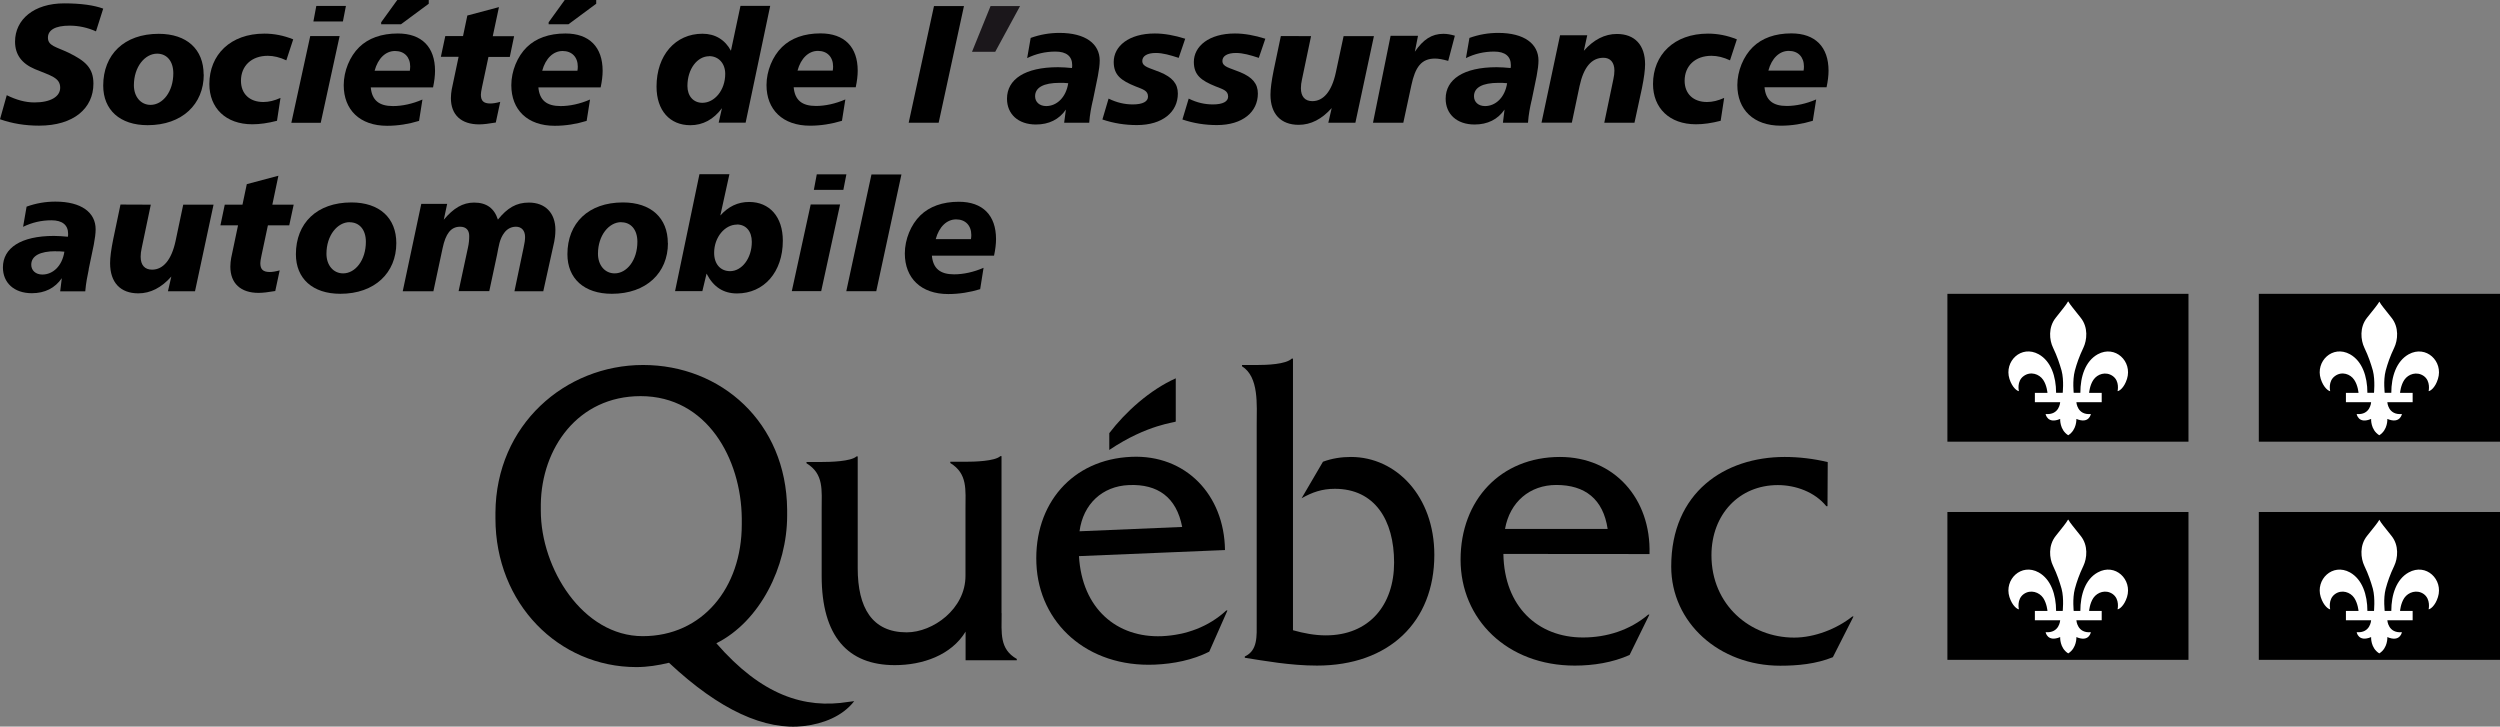 <?xml version="1.0" encoding="UTF-8"?>
<svg xmlns="http://www.w3.org/2000/svg" width="203" height="59" viewBox="0 0 203 59" fill="none">
    <rect x="0" y="0" width="203" height="59" fill="#808080" stroke="none"/>
    <g clip-path="url(#clip0_1484_2080)">
        <path d="M81.323 49.773V37.039H81.228C80.774 37.456 79.107 37.494 78.397 37.494H77.165V37.598C78.586 38.47 78.397 39.758 78.397 41.369V46.76C78.397 49.451 75.754 51.346 73.623 51.346C70.811 51.346 69.646 49.347 69.646 46.135V37.058H69.551C69.097 37.475 67.411 37.513 66.71 37.513H65.488V37.617C66.909 38.489 66.719 39.777 66.719 41.388V46.76C66.719 51.678 68.85 54.009 72.657 54.009C74.921 54.009 77.241 53.203 78.406 51.289V53.611H82.564V53.506C81.143 52.701 81.332 51.403 81.332 49.802" fill="black"></path>
        <path d="M99.469 44.664C99.412 40.164 96.268 36.904 91.874 37.094C87.062 37.293 83.956 40.922 84.155 45.763C84.354 50.605 88.294 54.205 93.777 53.968C95.292 53.902 96.836 53.599 98.19 52.917L99.668 49.572H99.573C98.143 50.899 96.296 51.571 94.355 51.657C90.709 51.808 87.858 49.44 87.612 45.157M87.659 43.129C87.953 40.931 89.506 39.472 91.675 39.387C94.004 39.292 95.529 40.372 95.993 42.788L87.669 43.139L87.659 43.129Z" fill="black"></path>
        <path d="M102.063 29.638C102.84 29.638 104.412 29.591 104.895 29.117H104.99V51.175C105.861 51.421 106.761 51.592 107.651 51.592C111.183 51.592 113.201 49.128 113.201 45.679C113.201 42.23 111.628 39.691 108.39 39.691C107.357 39.691 106.562 39.966 105.69 40.459L107.424 37.493C108.162 37.218 108.929 37.105 109.697 37.105C113.362 37.105 116.468 40.288 116.468 45.054C116.468 50.511 112.774 54.046 106.941 54.046C104.762 54.046 102.66 53.657 101.078 53.411V53.306C102.139 52.814 102.044 51.658 102.044 50.511V34.48C102.044 32.869 102.243 30.614 100.851 29.742V29.638" fill="black"></path>
        <path d="M133.941 44.989C134.074 40.488 131.072 37.105 126.668 37.105C121.857 37.105 118.599 40.602 118.599 45.443C118.599 50.285 122.378 54.047 127.871 54.047C129.386 54.047 130.939 53.8 132.322 53.184L133.932 49.906H133.837C132.35 51.166 130.475 51.763 128.534 51.763C124.888 51.763 122.141 49.271 122.075 44.979M122.207 42.952C122.596 40.763 124.215 39.379 126.374 39.379C128.704 39.379 130.182 40.526 130.541 42.952H122.207Z" fill="black"></path>
        <path d="M148.393 41.104H148.298C147.361 39.948 145.808 39.389 144.359 39.389C141.224 39.389 138.97 41.767 138.97 45.093C138.97 49.11 142.105 51.773 145.685 51.773C147.332 51.773 149.141 51.071 150.41 50.058H150.505L148.829 53.364C147.465 53.914 145.988 54.056 144.558 54.056C139.586 54.056 135.703 50.55 135.703 46.002C135.703 39.986 140.04 37.105 144.917 37.105C146.082 37.105 147.276 37.248 148.412 37.522" fill="black"></path>
        <path fill-rule="evenodd" clip-rule="evenodd" d="M95.472 34.224V30.719C93.36 31.666 91.39 33.447 90.074 35.172V36.536C93.218 34.423 95.472 34.319 95.472 34.224Z" fill="black"></path>
        <path d="M68.907 56.991C65.308 57.578 61.842 56.451 58.168 52.234C61.719 50.453 63.916 46.009 63.916 41.878V41.367C63.85 34.298 58.546 29.637 52.22 29.637C45.894 29.637 40.278 34.497 40.23 41.622C40.23 41.66 40.23 42.068 40.23 42.096C40.23 49.022 45.373 54.167 51.671 54.167C52.58 54.167 53.451 54.025 54.323 53.817C58.452 57.682 62.126 59.331 65.308 58.952C66.814 58.772 68.405 58.175 69.362 56.934M52.192 51.656C47.314 51.656 43.914 46.151 43.914 41.471V40.95C43.971 36.421 46.907 32.166 52.021 32.166C57.41 32.166 60.185 37.264 60.232 42.087V42.589C60.232 47.734 57.031 51.656 52.192 51.656Z" fill="black"></path>
        <path d="M7.794 2.547C7.093 2.235 6.383 2.083 5.644 2.083C4.48 2.083 3.892 2.443 3.892 3.059C3.892 3.722 4.546 3.798 5.55 4.272C6.932 4.945 7.586 5.513 7.586 6.792C7.586 8.791 5.985 10.203 3.173 10.203C2.046 10.203 0.994 10.033 0 9.682L0.549 7.73C1.316 8.109 2.055 8.318 2.794 8.318C4.129 8.318 4.887 7.834 4.887 7.124C4.887 6.299 4.12 6.148 2.822 5.608C1.762 5.153 1.222 4.433 1.222 3.381C1.222 1.581 2.756 0.273 5.209 0.273C6.563 0.273 7.643 0.425 8.381 0.7" fill="black"></path>
        <path d="M12.757 4.357C11.772 4.357 10.872 5.418 10.872 6.925C10.872 7.853 11.431 8.516 12.226 8.516C13.211 8.516 14.073 7.455 14.073 5.949C14.073 4.963 13.543 4.357 12.757 4.357ZM16.545 6.053C16.545 8.459 14.793 10.165 11.99 10.165C9.736 10.165 8.381 8.924 8.381 6.953C8.381 4.433 10.077 2.746 12.889 2.746C15.172 2.746 16.535 4.006 16.535 6.053" fill="black"></path>
        <path d="M23.25 4.9C22.729 4.654 22.218 4.531 21.744 4.531C20.428 4.531 19.566 5.346 19.566 6.558C19.566 7.61 20.257 8.283 21.384 8.283C21.839 8.283 22.284 8.169 22.776 7.951L22.492 9.808C21.754 9.998 21.1 10.092 20.485 10.092C18.325 10.092 17 8.766 17 6.824C17 4.445 18.714 2.73 21.46 2.73C22.256 2.73 23.032 2.882 23.809 3.195" fill="black"></path>
        <path d="M28.089 0.484L27.843 1.745H25.447L25.684 0.484M27.578 2.929L26.044 9.969H23.657L25.191 2.929H27.587H27.578Z" fill="black"></path>
        <path d="M32.257 0H34.814V0.303L32.56 1.971H30.95V1.81M33.308 5.41C33.308 4.633 32.834 4.141 32.077 4.141C31.319 4.141 30.694 4.728 30.419 5.742H33.279C33.289 5.628 33.308 5.524 33.308 5.41ZM30.107 7.097C30.201 8.139 30.779 8.613 31.906 8.613C32.664 8.613 33.497 8.433 34.302 8.082L34.028 9.816C33.194 10.072 32.313 10.214 31.433 10.214C29.217 10.214 27.91 8.916 27.91 6.917C27.91 5.77 28.402 4.576 29.169 3.828C29.908 3.108 30.969 2.719 32.304 2.719C34.255 2.719 35.325 3.828 35.325 5.751C35.325 6.149 35.268 6.604 35.164 7.097H30.126H30.107Z" fill="black"></path>
        <path d="M40.013 2.937H41.746L41.395 4.624H39.662L39.141 7.068C39.075 7.372 39.047 7.571 39.047 7.684C39.047 8.186 39.264 8.404 39.814 8.404C40.003 8.404 40.278 8.366 40.619 8.272L40.259 9.949C39.7 10.043 39.246 10.1 38.905 10.1C37.446 10.1 36.613 9.323 36.613 7.969C36.613 7.722 36.641 7.495 36.679 7.267L37.238 4.614H35.798L36.158 2.928H37.598L37.948 1.26L40.515 0.578" fill="black"></path>
        <path d="M45.856 0H48.413V0.303L46.159 1.971H44.549V1.81M46.917 5.41C46.917 4.633 46.434 4.141 45.686 4.141C44.937 4.141 44.303 4.728 44.028 5.742H46.888C46.907 5.628 46.917 5.524 46.917 5.41ZM43.716 7.097C43.81 8.139 44.388 8.613 45.525 8.613C46.273 8.613 47.106 8.433 47.911 8.082L47.636 9.816C46.803 10.072 45.932 10.214 45.042 10.214C42.825 10.214 41.519 8.916 41.519 6.917C41.519 5.77 42.011 4.576 42.778 3.828C43.517 3.108 44.578 2.719 45.913 2.719C47.864 2.719 48.934 3.828 48.934 5.751C48.934 6.149 48.877 6.604 48.773 7.097H43.735H43.716Z" fill="black"></path>
        <path d="M57.581 4.567C56.634 4.567 55.819 5.581 55.819 6.984C55.819 7.808 56.312 8.348 57.032 8.348C58.016 8.348 58.888 7.334 58.888 5.998C58.888 5.136 58.338 4.558 57.581 4.558M62.543 0.465L60.545 9.959H58.357L58.623 8.784C57.941 9.703 57.069 10.167 56.056 10.167C54.389 10.167 53.31 8.973 53.31 7.031C53.31 4.473 54.853 2.739 57.041 2.739C58.064 2.739 58.869 3.222 59.352 4.122L60.128 0.474H62.543V0.465Z" fill="black"></path>
        <path d="M67.648 5.402C67.648 4.625 67.165 4.132 66.417 4.132C65.668 4.132 65.034 4.72 64.759 5.733H67.62C67.638 5.62 67.648 5.516 67.648 5.402ZM64.447 7.088C64.542 8.131 65.119 8.604 66.256 8.604C67.004 8.604 67.837 8.424 68.642 8.074L68.368 9.808C67.534 10.063 66.663 10.206 65.773 10.206C63.557 10.206 62.24 8.908 62.24 6.908C62.24 5.762 62.733 4.568 63.5 3.82C64.239 3.099 65.299 2.711 66.625 2.711C68.576 2.711 69.646 3.82 69.646 5.743C69.646 6.141 69.589 6.596 69.485 7.088H64.437H64.447Z" fill="black"></path>
        <path d="M78.274 0.492L76.219 9.967H73.785L75.84 0.492" fill="black"></path>
        <path d="M82.829 0.492L80.812 4.206H78.927L80.433 0.492" fill="#1B171B"></path>
        <path d="M86.049 6.727C84.732 6.727 84.05 7.106 84.05 7.817C84.05 8.281 84.41 8.613 84.95 8.613C85.793 8.613 86.56 7.93 86.74 6.756C86.494 6.727 86.267 6.727 86.049 6.727ZM88.729 8.186C88.615 8.688 88.492 9.285 88.445 9.968H86.409L86.551 8.897C86.001 9.702 85.168 10.11 84.117 10.11C82.668 10.11 81.768 9.257 81.768 8.016C81.768 6.443 83.217 5.457 85.907 5.457C86.267 5.457 86.645 5.486 87.043 5.524C87.062 5.439 87.062 5.363 87.062 5.287C87.062 4.576 86.598 4.188 85.708 4.188C84.884 4.188 84.117 4.368 83.406 4.718L83.691 3.079C84.458 2.805 85.225 2.672 86.03 2.672C88.151 2.672 89.297 3.563 89.297 4.917C89.297 5.249 89.24 5.685 89.146 6.178L88.738 8.167L88.729 8.186Z" fill="black"></path>
        <path d="M95.709 4.699C95.008 4.472 94.421 4.301 93.853 4.301C93.142 4.301 92.754 4.557 92.754 4.945C92.754 5.438 93.313 5.495 94.203 5.864C95.188 6.272 95.642 6.793 95.642 7.598C95.642 9.086 94.411 10.156 92.318 10.156C91.362 10.156 90.434 10.014 89.515 9.702L90.017 8.006C90.689 8.337 91.334 8.479 91.987 8.479C92.792 8.479 93.218 8.243 93.218 7.845C93.218 7.352 92.811 7.257 92.195 7.011C91.049 6.547 90.434 6.111 90.434 5.031C90.434 3.761 91.646 2.719 93.767 2.719C94.544 2.719 95.368 2.87 96.239 3.145" fill="black"></path>
        <path d="M102.215 4.699C101.524 4.472 100.927 4.301 100.359 4.301C99.648 4.301 99.26 4.557 99.26 4.945C99.26 5.438 99.819 5.495 100.709 5.864C101.694 6.272 102.139 6.793 102.139 7.598C102.139 9.086 100.908 10.156 98.815 10.156C97.859 10.156 96.93 10.014 96.012 9.702L96.523 8.006C97.186 8.337 97.83 8.479 98.493 8.479C99.298 8.479 99.724 8.243 99.724 7.845C99.724 7.352 99.317 7.257 98.701 7.011C97.555 6.547 96.94 6.111 96.94 5.031C96.94 3.761 98.162 2.719 100.273 2.719C101.05 2.719 101.874 2.87 102.745 3.145" fill="black"></path>
        <path d="M106.458 2.935L105.719 6.46C105.662 6.706 105.634 6.943 105.634 7.161C105.634 7.843 105.965 8.213 106.562 8.213C107.452 8.213 108.134 7.436 108.466 5.901L109.1 2.935H111.562L110.057 9.966H107.859L108.134 8.772C107.339 9.672 106.439 10.136 105.454 10.136C104.005 10.136 103.162 9.255 103.162 7.692C103.162 7.227 103.247 6.574 103.418 5.73L104.005 2.926" fill="black"></path>
        <path d="M117.595 4.944C117.16 4.821 116.8 4.755 116.525 4.755C115.408 4.755 114.915 5.456 114.603 6.925L113.949 9.966H111.487L112.917 2.907H115.142L114.887 4.196C115.569 3.21 116.25 2.746 117.207 2.746C117.51 2.746 117.804 2.803 118.135 2.898" fill="black"></path>
        <path d="M121.686 6.727C120.37 6.727 119.688 7.106 119.688 7.817C119.688 8.281 120.038 8.613 120.588 8.613C121.431 8.613 122.198 7.93 122.378 6.756C122.131 6.727 121.895 6.727 121.677 6.727M124.357 8.186C124.243 8.688 124.12 9.285 124.073 9.968H122.037L122.169 8.897C121.62 9.702 120.787 10.11 119.735 10.11C118.286 10.11 117.387 9.257 117.387 8.016C117.387 6.443 118.836 5.457 121.525 5.457C121.876 5.457 122.264 5.486 122.662 5.524C122.681 5.439 122.681 5.363 122.681 5.287C122.681 4.576 122.217 4.188 121.326 4.188C120.503 4.188 119.735 4.368 119.035 4.718L119.319 3.079C120.086 2.805 120.843 2.672 121.658 2.672C123.779 2.672 124.925 3.563 124.925 4.917C124.925 5.249 124.868 5.685 124.774 6.178L124.366 8.167L124.357 8.186Z" fill="black"></path>
        <path d="M132.719 9.968H130.267L131.005 6.434C131.062 6.178 131.09 5.941 131.09 5.733C131.09 5.06 130.75 4.691 130.2 4.691C129.234 4.691 128.59 5.458 128.259 6.993L127.634 9.959H125.171L126.677 2.862H128.884L128.609 4.122C129.405 3.222 130.304 2.758 131.289 2.758C132.738 2.758 133.581 3.648 133.581 5.221C133.581 5.676 133.496 6.32 133.325 7.164" fill="black"></path>
        <path d="M140.476 4.9C139.955 4.654 139.453 4.531 138.97 4.531C137.653 4.531 136.792 5.346 136.792 6.558C136.792 7.61 137.492 8.283 138.61 8.283C139.065 8.283 139.51 8.169 140.002 7.951L139.718 9.808C138.979 9.998 138.326 10.092 137.71 10.092C135.551 10.092 134.225 8.766 134.225 6.824C134.225 4.445 135.939 2.73 138.686 2.73C139.481 2.73 140.258 2.882 141.034 3.195" fill="black"></path>
        <path d="M146.48 5.402C146.48 4.625 146.006 4.132 145.249 4.132C144.491 4.132 143.866 4.72 143.591 5.733H146.451C146.47 5.62 146.48 5.516 146.48 5.402ZM143.279 7.088C143.374 8.131 143.951 8.604 145.078 8.604C145.826 8.604 146.669 8.424 147.474 8.074L147.2 9.808C146.366 10.063 145.495 10.206 144.605 10.206C142.389 10.206 141.072 8.908 141.072 6.908C141.072 5.762 141.565 4.568 142.332 3.82C143.071 3.099 144.131 2.711 145.457 2.711C147.408 2.711 148.478 3.82 148.478 5.743C148.478 6.141 148.421 6.596 148.317 7.088H143.279Z" fill="black"></path>
        <path d="M4.536 20.398C3.229 20.398 2.538 20.786 2.538 21.497C2.538 21.961 2.898 22.293 3.438 22.293C4.29 22.293 5.048 21.611 5.228 20.436C4.982 20.407 4.745 20.407 4.527 20.407M7.207 21.876C7.103 22.378 6.98 22.966 6.923 23.657H4.887L5.019 22.587C4.47 23.392 3.637 23.809 2.586 23.809C1.137 23.809 0.237 22.956 0.237 21.715C0.237 20.142 1.686 19.157 4.375 19.157C4.726 19.157 5.114 19.185 5.512 19.223C5.531 19.138 5.531 19.062 5.531 18.986C5.531 18.276 5.067 17.887 4.177 17.887C3.362 17.887 2.595 18.067 1.875 18.418L2.159 16.779C2.926 16.504 3.694 16.371 4.499 16.371C6.62 16.371 7.766 17.262 7.766 18.617C7.766 18.948 7.709 19.384 7.614 19.877L7.198 21.876H7.207Z" fill="black"></path>
        <path d="M12.245 16.619L11.506 20.143C11.45 20.39 11.421 20.627 11.421 20.845C11.421 21.527 11.753 21.896 12.349 21.896C13.239 21.896 13.921 21.119 14.253 19.584L14.878 16.619H17.34L15.835 23.649H13.637L13.912 22.455C13.116 23.355 12.217 23.82 11.232 23.82C9.783 23.82 8.94 22.948 8.94 21.366C8.94 20.901 9.025 20.248 9.196 19.414L9.783 16.609" fill="black"></path>
        <path d="M22.114 16.619H23.847L23.487 18.296H21.754L21.233 20.75C21.167 21.053 21.138 21.253 21.138 21.366C21.138 21.868 21.356 22.086 21.905 22.086C22.095 22.086 22.369 22.048 22.71 21.954L22.351 23.631C21.792 23.725 21.337 23.782 20.996 23.782C19.538 23.782 18.704 23.005 18.704 21.651C18.704 21.404 18.733 21.177 18.771 20.949L19.329 18.296H17.899L18.25 16.619H19.689L20.04 14.952L22.606 14.27" fill="black"></path>
        <path d="M28.393 18.039C27.408 18.039 26.508 19.1 26.508 20.606C26.508 21.535 27.067 22.198 27.862 22.198C28.847 22.198 29.709 21.137 29.709 19.631C29.709 18.645 29.179 18.048 28.393 18.048M32.181 19.744C32.181 22.151 30.429 23.856 27.635 23.856C25.381 23.856 24.027 22.615 24.027 20.644C24.027 18.124 25.722 16.438 28.535 16.438C30.817 16.438 32.181 17.698 32.181 19.744Z" fill="black"></path>
        <path d="M44.114 23.65H41.774L42.513 20.125C42.598 19.756 42.636 19.472 42.636 19.244C42.636 18.723 42.352 18.41 41.898 18.41C41.528 18.41 41.197 18.572 40.96 18.884C40.553 19.405 40.496 20.021 40.363 20.675L39.729 23.641H37.238L37.996 20.116C38.081 19.747 38.1 19.434 38.1 19.159C38.1 18.685 37.844 18.41 37.361 18.41C36.603 18.41 36.187 18.988 35.941 20.144L35.192 23.65H32.702L34.208 16.553H36.31L36.035 17.842C36.812 16.913 37.569 16.449 38.498 16.449C39.511 16.449 40.136 16.913 40.43 17.832C41.197 16.885 41.916 16.449 42.949 16.449C44.265 16.449 45.099 17.283 45.099 18.666C45.099 19.093 45.042 19.415 45.004 19.623" fill="black"></path>
        <path d="M50.44 18.039C49.455 18.039 48.555 19.1 48.555 20.606C48.555 21.535 49.114 22.198 49.909 22.198C50.894 22.198 51.756 21.137 51.756 19.631C51.756 18.645 51.226 18.048 50.449 18.048M54.237 19.744C54.237 22.151 52.485 23.856 49.682 23.856C47.428 23.856 46.074 22.615 46.074 20.644C46.074 18.124 47.769 16.438 50.582 16.438C52.864 16.438 54.228 17.698 54.228 19.744" fill="black"></path>
        <path d="M59.835 18.238C58.859 18.238 57.988 19.261 57.988 20.531C57.988 21.45 58.509 22.018 59.285 22.018C60.223 22.018 61.047 20.995 61.047 19.64C61.047 18.768 60.564 18.228 59.835 18.228M59.229 14.145L58.49 17.499C59.143 16.769 59.911 16.399 60.829 16.399C62.486 16.399 63.566 17.603 63.566 19.545C63.566 22.094 62.032 23.828 59.844 23.828C58.736 23.828 57.922 23.297 57.373 22.217L57.032 23.638H54.815L56.795 14.145H59.229Z" fill="black"></path>
        <path d="M68.727 14.156L68.481 15.416H66.085L66.322 14.156M68.216 16.601L66.681 23.641H64.295L65.829 16.601H68.225H68.216Z" fill="black"></path>
        <path d="M73.197 14.164L71.152 23.648H68.718L70.763 14.164" fill="black"></path>
        <path d="M78.87 19.083C78.87 18.306 78.387 17.814 77.639 17.814C76.891 17.814 76.257 18.401 75.982 19.415H78.842C78.861 19.301 78.87 19.197 78.87 19.083ZM75.669 20.76C75.764 21.802 76.342 22.276 77.469 22.276C78.226 22.276 79.06 22.096 79.865 21.746L79.59 23.48C78.757 23.735 77.885 23.877 76.995 23.877C74.779 23.877 73.472 22.579 73.472 20.58C73.472 19.434 73.965 18.24 74.732 17.491C75.47 16.771 76.531 16.383 77.857 16.383C79.808 16.383 80.878 17.491 80.878 19.415C80.878 19.813 80.821 20.267 80.717 20.76H75.679H75.669Z" fill="black"></path>
        <path d="M177.704 23.859H158.129V35.864H177.704V23.859Z" fill="black"></path>
        <path fill-rule="evenodd" clip-rule="evenodd" d="M167.921 24.484C167.779 24.75 167.457 25.129 166.927 25.801C166.302 26.578 166.406 27.621 166.709 28.236C167.05 28.947 167.239 29.535 167.4 30.093C167.618 30.908 167.476 31.988 167.495 31.894H166.955C166.955 30.567 166.538 29.326 165.544 28.767C164.124 27.981 162.722 29.345 163.167 30.766C163.404 31.505 163.82 31.761 163.934 31.761C163.934 31.761 163.735 30.946 164.332 30.529C164.891 30.131 165.582 30.368 165.904 30.842C166.207 31.287 166.254 31.903 166.254 31.903H165.232V32.661H167.287C167.287 32.661 167.23 33.722 166.103 33.618C166.103 33.618 166.245 34.461 167.287 34.016C167.287 34.016 167.23 34.897 167.94 35.343C168.65 34.897 168.603 34.016 168.603 34.016C169.645 34.452 169.777 33.618 169.777 33.618C168.66 33.722 168.603 32.661 168.603 32.661H170.658V31.903H169.635C169.635 31.903 169.683 31.287 169.986 30.842C170.308 30.368 170.99 30.141 171.548 30.529C172.145 30.946 171.946 31.761 171.946 31.761C172.069 31.761 172.476 31.515 172.713 30.766C173.158 29.345 171.757 27.99 170.336 28.767C169.332 29.326 168.925 30.567 168.925 31.894H168.385C168.395 31.988 168.262 30.908 168.48 30.093C168.631 29.535 168.83 28.947 169.171 28.236C169.465 27.621 169.579 26.578 168.953 25.801C168.423 25.119 168.092 24.75 167.95 24.484" fill="white"></path>
        <path d="M203 23.859H183.415V35.864H203V23.859Z" fill="black"></path>
        <path fill-rule="evenodd" clip-rule="evenodd" d="M193.208 24.484C193.056 24.75 192.743 25.129 192.204 25.801C191.579 26.578 191.692 27.621 191.986 28.236C192.327 28.947 192.516 29.535 192.677 30.093C192.886 30.908 192.753 31.988 192.772 31.894H192.232C192.232 30.567 191.815 29.326 190.821 28.767C189.4 27.981 187.999 29.345 188.444 30.766C188.681 31.505 189.097 31.761 189.211 31.761C189.211 31.761 189.012 30.946 189.609 30.529C190.158 30.131 190.849 30.368 191.162 30.842C191.465 31.287 191.512 31.903 191.512 31.903H190.489V32.661H192.535C192.535 32.661 192.478 33.722 191.361 33.618C191.361 33.618 191.493 34.461 192.535 34.016C192.535 34.016 192.478 34.897 193.198 35.343C193.908 34.897 193.852 34.016 193.852 34.016C194.893 34.452 195.035 33.618 195.035 33.618C193.908 33.722 193.852 32.661 193.852 32.661H195.907V31.903H194.884C194.884 31.903 194.931 31.287 195.234 30.842C195.556 30.368 196.248 30.141 196.806 30.529C197.393 30.946 197.204 31.761 197.204 31.761C197.318 31.761 197.734 31.515 197.962 30.766C198.407 29.345 197.005 27.99 195.585 28.767C194.59 29.326 194.174 30.567 194.174 31.894H193.634C193.653 31.988 193.501 30.908 193.719 30.093C193.87 29.535 194.069 28.947 194.41 28.236C194.704 27.621 194.817 26.578 194.192 25.801C193.662 25.119 193.331 24.75 193.198 24.484" fill="white"></path>
        <path d="M177.704 41.574H158.129V53.579H177.704V41.574Z" fill="black"></path>
        <path fill-rule="evenodd" clip-rule="evenodd" d="M167.921 42.199C167.779 42.465 167.457 42.843 166.927 43.516C166.302 44.293 166.406 45.335 166.709 45.951C167.05 46.662 167.239 47.249 167.4 47.808C167.618 48.614 167.476 49.703 167.495 49.609H166.955C166.955 48.292 166.538 47.041 165.544 46.482C164.124 45.695 162.722 47.06 163.167 48.481C163.404 49.22 163.82 49.476 163.934 49.476C163.934 49.476 163.735 48.661 164.332 48.235C164.891 47.846 165.582 48.083 165.904 48.547C166.207 49.002 166.254 49.609 166.254 49.609H165.232V50.367H167.287C167.287 50.367 167.23 51.428 166.103 51.333C166.103 51.333 166.245 52.167 167.287 51.731C167.287 51.731 167.23 52.612 167.94 53.057C168.65 52.612 168.603 51.731 168.603 51.731C169.645 52.176 169.777 51.333 169.777 51.333C168.66 51.437 168.603 50.367 168.603 50.367H170.658V49.609H169.635C169.635 49.609 169.683 48.993 169.986 48.547C170.308 48.083 170.99 47.846 171.548 48.235C172.145 48.661 171.946 49.476 171.946 49.476C172.069 49.476 172.476 49.22 172.713 48.481C173.158 47.06 171.757 45.695 170.336 46.482C169.332 47.031 168.925 48.282 168.925 49.609H168.385C168.395 49.703 168.262 48.614 168.48 47.808C168.631 47.249 168.83 46.662 169.171 45.951C169.465 45.335 169.579 44.293 168.953 43.516C168.423 42.843 168.092 42.465 167.95 42.199" fill="white"></path>
        <path d="M203 41.574H183.415V53.579H203V41.574Z" fill="black"></path>
        <path fill-rule="evenodd" clip-rule="evenodd" d="M193.208 42.199C193.056 42.465 192.743 42.843 192.204 43.516C191.579 44.293 191.692 45.335 191.986 45.951C192.327 46.662 192.516 47.249 192.677 47.808C192.886 48.614 192.753 49.703 192.772 49.609H192.232C192.232 48.292 191.815 47.041 190.821 46.482C189.4 45.695 187.999 47.06 188.444 48.481C188.681 49.22 189.097 49.476 189.211 49.476C189.211 49.476 189.012 48.661 189.609 48.235C190.158 47.846 190.849 48.083 191.162 48.547C191.465 49.002 191.512 49.609 191.512 49.609H190.489V50.367H192.535C192.535 50.367 192.478 51.428 191.361 51.333C191.361 51.333 191.493 52.167 192.535 51.731C192.535 51.731 192.478 52.612 193.198 53.057C193.908 52.612 193.852 51.731 193.852 51.731C194.893 52.176 195.035 51.333 195.035 51.333C193.908 51.437 193.852 50.367 193.852 50.367H195.907V49.609H194.884C194.884 49.609 194.931 48.993 195.234 48.547C195.556 48.083 196.248 47.846 196.806 48.235C197.393 48.661 197.204 49.476 197.204 49.476C197.318 49.476 197.734 49.22 197.962 48.481C198.407 47.06 197.005 45.695 195.585 46.482C194.59 47.031 194.174 48.282 194.174 49.609H193.634C193.653 49.703 193.501 48.614 193.719 47.808C193.87 47.249 194.069 46.662 194.41 45.951C194.704 45.335 194.817 44.293 194.192 43.516C193.662 42.843 193.331 42.465 193.198 42.199" fill="white"></path>
    </g>
    <defs>
        <clipPath id="clip0_1484_2080">
            <rect width="203" height="59" fill="white"></rect>
        </clipPath>
    </defs>
</svg>